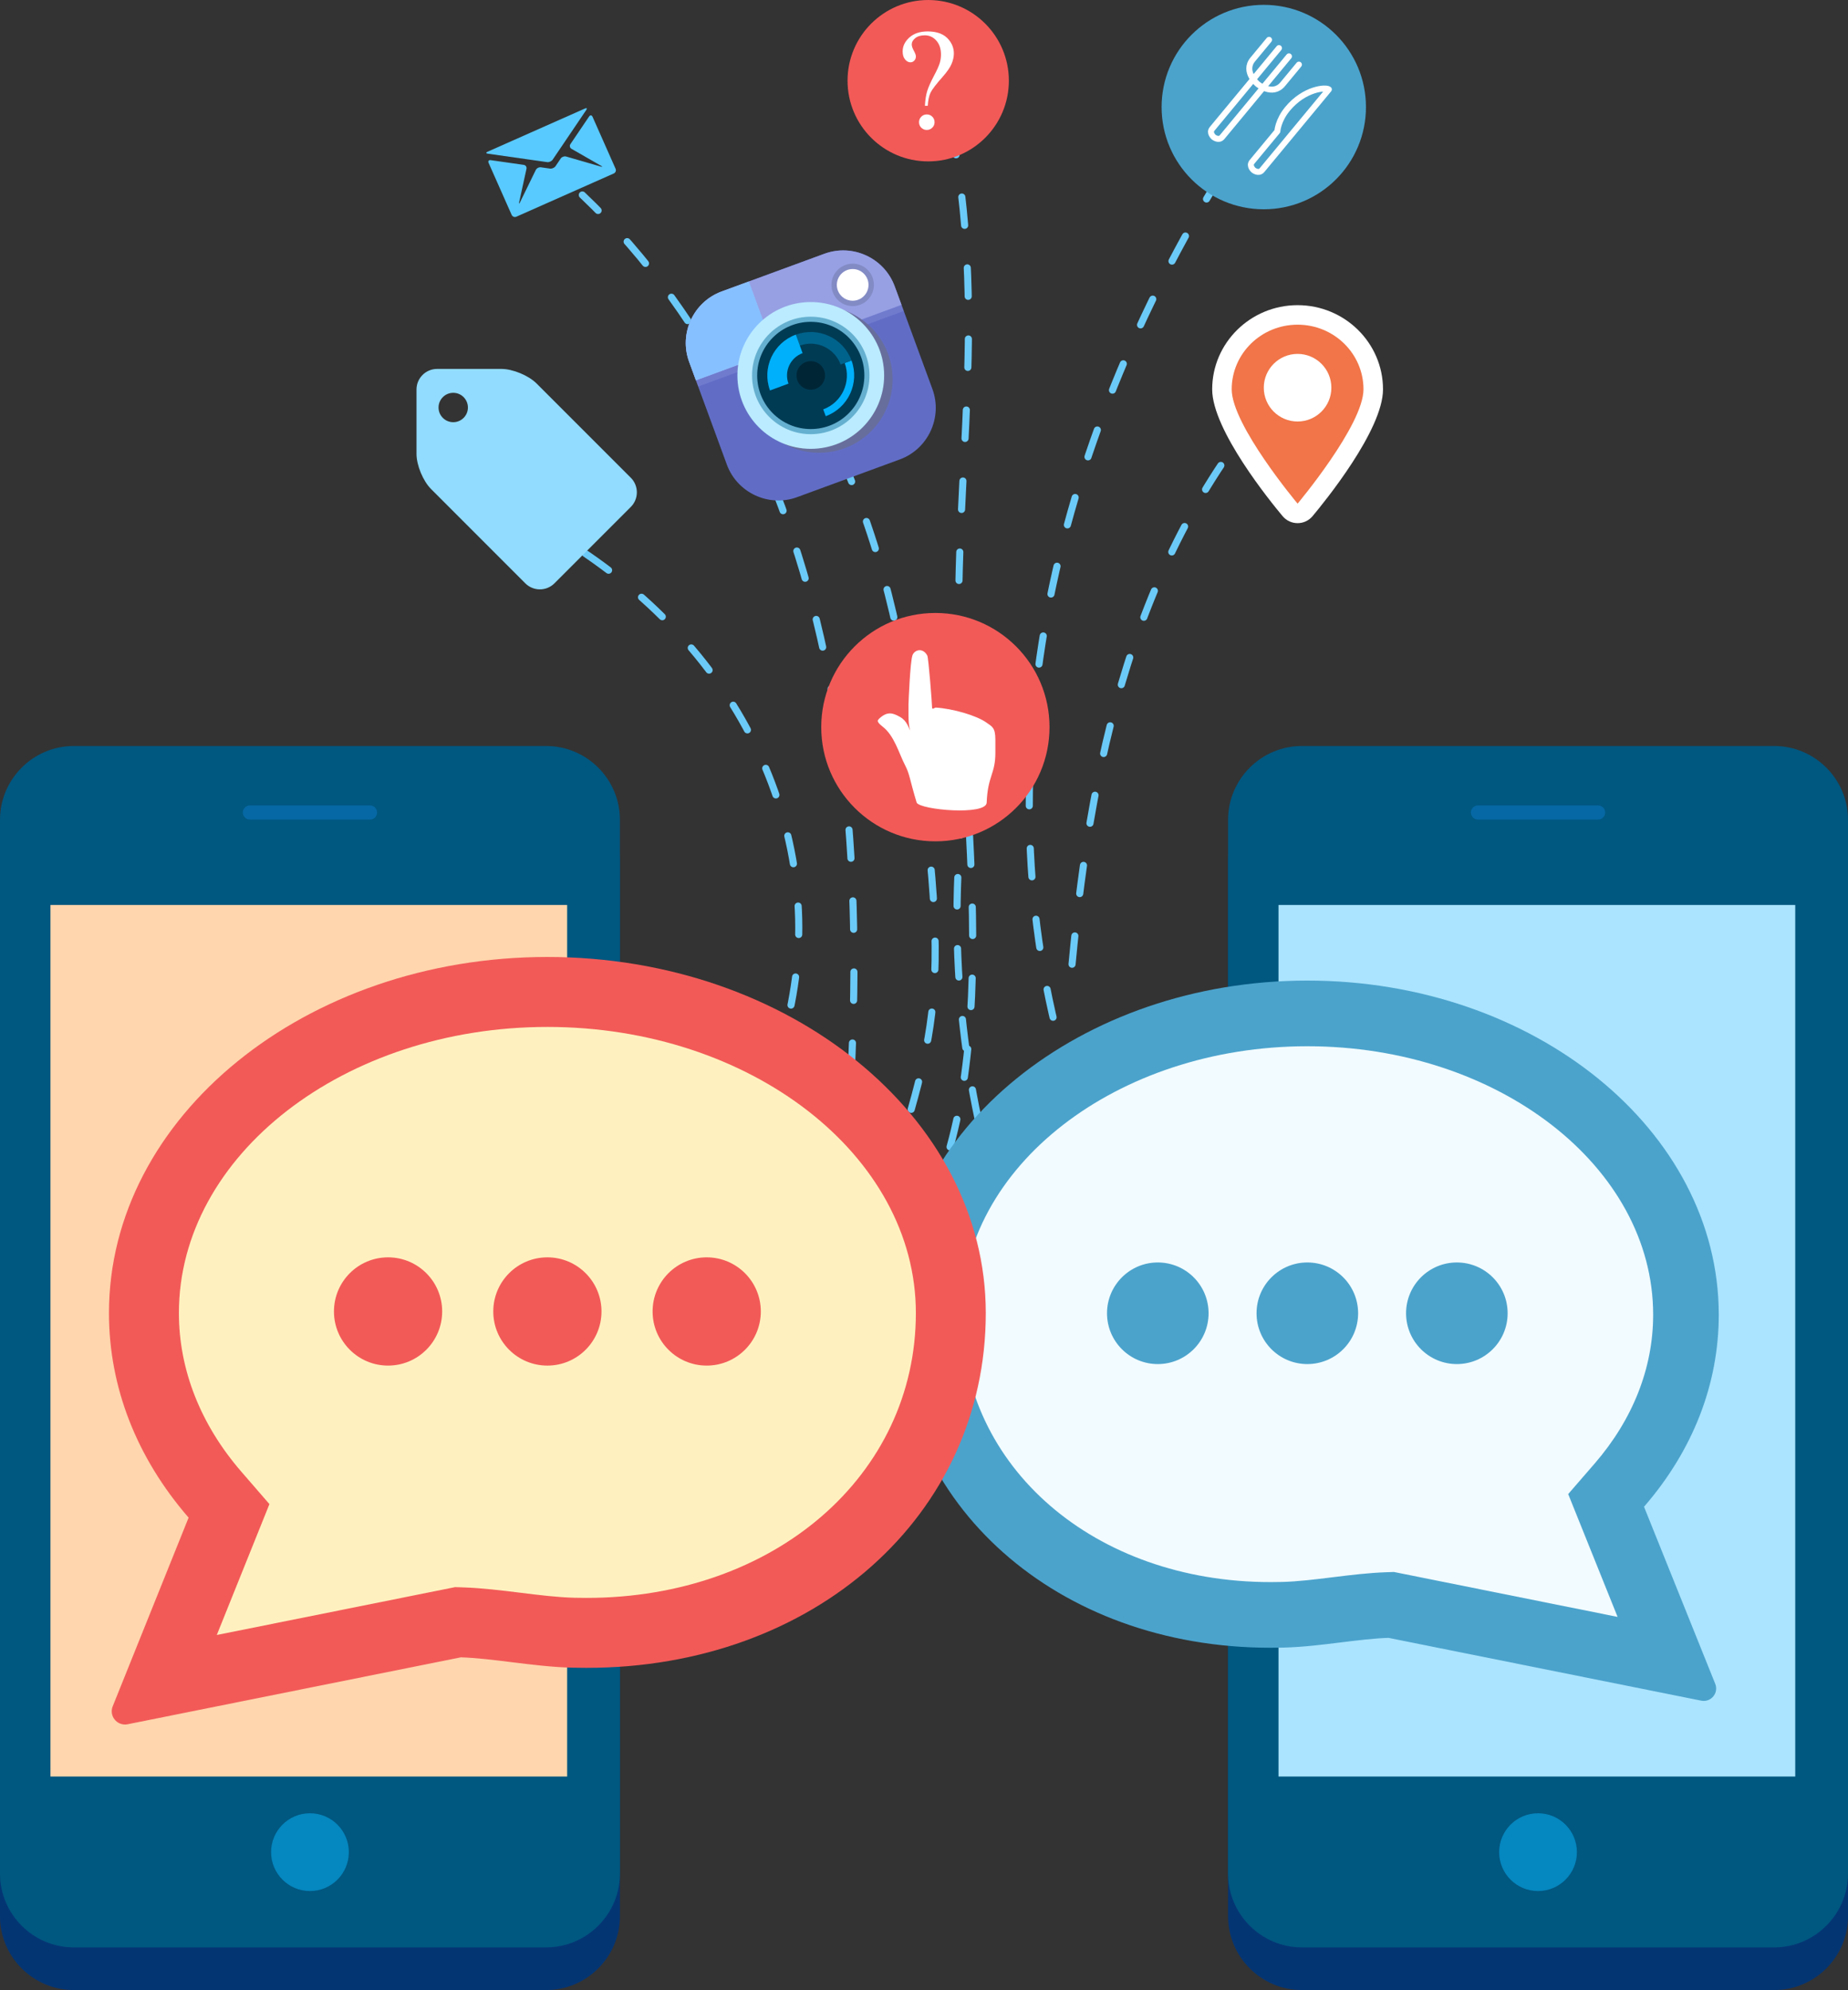 <?xml version="1.0" encoding="iso-8859-1"?>
<!-- Generator: Adobe Illustrator 15.0.0, SVG Export Plug-In . SVG Version: 6.00 Build 0)  -->
<!DOCTYPE svg PUBLIC "-//W3C//DTD SVG 1.1//EN" "http://www.w3.org/Graphics/SVG/1.1/DTD/svg11.dtd">
<svg version="1.1" id="Layer_2" xmlns="http://www.w3.org/2000/svg" xmlns:xlink="http://www.w3.org/1999/xlink" x="0px" y="0px"
	 width="260.082px" height="279.959px" viewBox="0 0 260.082 279.959" style="enable-background:new 0 0 260.082 279.959;"
	 xml:space="preserve">
<rect x="0" y="0" width="260.082" height="279.959" fill="#333333" stroke="none"/>
<g>
	
		<path style="fill:none;stroke:#6BCAF7;stroke-linecap:round;stroke-linejoin:round;stroke-miterlimit:10;stroke-dasharray:4,6;" d="
		M150.876,135.649c1.422-15.221,3.774-30.449,8.705-44.919c4.933-14.471,12.549-28.218,23.474-38.913"/>
	
		<path style="fill:none;stroke:#6BCAF7;stroke-linecap:round;stroke-linejoin:round;stroke-miterlimit:10;stroke-dasharray:4,6;" d="
		M140.036,166.948c-5.716-19.799-6.874-40.897-3.362-61.203c0.658-3.804,1.639-7.865,4.564-10.383"/>
	
		<path style="fill:none;stroke:#6BCAF7;stroke-linecap:round;stroke-linejoin:round;stroke-miterlimit:10;stroke-dasharray:4,6;" d="
		M150.855,152.746c-6.828-21.322-7.582-44.382-3.49-66.394c4.093-22.011,12.933-42.999,24.669-62.064"/>
	
		<path style="fill:none;stroke:#6BCAF7;stroke-linecap:round;stroke-linejoin:round;stroke-miterlimit:10;stroke-dasharray:4,6;" d="
		M118.401,170.675c2.295-25.418,3.044-51.239-1.913-76.274c-4.957-25.035-16.008-49.416-34.532-66.972"/>
	
		<path style="fill:none;stroke:#6BCAF7;stroke-linecap:round;stroke-linejoin:round;stroke-miterlimit:10;stroke-dasharray:4,6;" d="
		M130.157,170.675c11.545-22.76,4.746-61.087,4.746-83.527c0-25.521,4.336-47.55-2.271-74.999"/>
	
		<path style="fill:none;stroke:#6BCAF7;stroke-linecap:round;stroke-linejoin:round;stroke-miterlimit:10;stroke-dasharray:4,6;" d="
		M122.989,175.354c7.188-29.404,11.967-29.537,5.768-71.649c-1.43-9.714-3.135-23.175-11.092-41.194"/>
	
		<path style="fill:none;stroke:#6BCAF7;stroke-linecap:round;stroke-linejoin:round;stroke-miterlimit:10;stroke-dasharray:4,6;" d="
		M100.62,169.31c5.691-11.063,10.832-22.757,11.678-35.169c0.889-13.039-3.151-26.217-10.477-37.041
		C94.495,86.276,84.006,77.762,72.28,71.988"/>
	<g>
		<circle style="fill:#4BA3CC;" cx="177.861" cy="15.062" r="14.38"/>
		<g>
			
				<path style="fill:none;stroke:#FFFFFF;stroke-width:0.842;stroke-linecap:round;stroke-linejoin:round;stroke-miterlimit:10;" d="
				M182.807,9.092c0,0-1.783,2.154-2.281,2.755c-1.428,1.723-3.531-0.02-3.531-0.02s-2.104-1.743-0.678-3.466
				c0.498-0.602,2.283-2.755,2.283-2.755"/>
			
				<path style="fill:none;stroke:#FFFFFF;stroke-width:0.842;stroke-linecap:round;stroke-linejoin:round;stroke-miterlimit:10;" d="
				M181.404,7.93c0,0-9.238,11.153-9.404,11.354c-0.477,0.574-1.188,0.005-1.188,0.005s-0.691-0.593-0.217-1.167
				c0.166-0.201,9.405-11.354,9.405-11.354"/>
			
				<path style="fill:none;stroke:#FFFFFF;stroke-width:0.842;stroke-linecap:round;stroke-linejoin:round;stroke-miterlimit:10;" d="
				M179.771,18.468c0,0-3.396,4.102-3.563,4.302c-0.476,0.574,0.216,1.167,0.216,1.167s0.713,0.569,1.188-0.005
				c0.166-0.201,9.406-11.354,9.406-11.354c-0.416-0.344-3.455-0.114-5.814,2.735C179.85,16.945,179.771,18.468,179.771,18.468z"/>
		</g>
	</g>
	<g>
		<g>
			<path style="fill:#043573;" d="M260.082,269.591V121.317c0-5.702-4.669-10.369-10.369-10.369h-66.508
				c-5.702,0-10.369,4.667-10.369,10.369v148.274c0,5.699,4.667,10.368,10.369,10.368h66.508
				C255.413,279.959,260.082,275.291,260.082,269.591z"/>
			<path style="fill:#005780;" d="M260.082,263.591V115.317c0-5.702-4.669-10.369-10.369-10.369h-66.508
				c-5.702,0-10.369,4.667-10.369,10.369v148.274c0,5.699,4.667,10.368,10.369,10.368h66.508
				C255.413,273.959,260.082,269.291,260.082,263.591z"/>
		</g>
		<circle style="fill:#0587BF;" cx="216.458" cy="260.56" r="5.472"/>
		
			<line style="fill:none;stroke:#0668A4;stroke-width:2;stroke-linecap:round;stroke-linejoin:round;stroke-miterlimit:10;" x1="208.01" y1="114.303" x2="224.906" y2="114.303"/>
		<rect x="179.936" y="127.311" style="fill:#ABE4FF;" width="72.721" height="122.611"/>
		<g>
			<g>
				<path style="fill:#4BA3CC;" d="M239.775,239.284c-0.113,0-0.227-0.014-0.346-0.035l-44.018-8.836
					c-2.092,0.07-4.325,0.347-6.672,0.636c-2.631,0.325-5.358,0.665-8.115,0.735c-0.607,0.015-1.202,0.021-1.803,0.021
					c-30.063,0-52.738-20.14-52.738-46.852c0-25.92,25.977-47.006,57.904-47.006c31.929,0,57.906,21.086,57.906,47.006
					c0,9.762-3.633,19.078-10.519,27.016l10.022,24.91c0.24,0.594,0.143,1.279-0.274,1.768
					C240.793,239.058,240.291,239.284,239.775,239.284L239.775,239.284z"/>
				<path style="fill:#F2FBFF;" d="M196.174,221.144l-1.076,0.037c-2.498,0.086-5.029,0.396-7.477,0.698
					c-2.587,0.32-4.95,0.612-7.23,0.67c-0.511,0.013-1.037,0.019-1.568,0.019c-24.799,0-43.5-16.17-43.5-37.612
					c0-20.826,21.832-37.771,48.668-37.771s48.669,16.943,48.669,37.771c0,7.483-2.854,14.733-8.259,20.963l-3.698,4.265
					l6.952,17.281L196.174,221.144z"/>
			</g>
			<circle style="fill:#4BA3CC;" cx="183.99" cy="184.75" r="7.147"/>
			<circle style="fill:#4BA3CC;" cx="162.945" cy="184.75" r="7.147"/>
			<circle style="fill:#4BA3CC;" cx="205.033" cy="184.75" r="7.147"/>
		</g>
	</g>
	<g>
		<g>
			<path style="fill:#043573;" d="M87.246,269.591V121.317c0-5.702-4.668-10.369-10.369-10.369H10.369
				C4.667,110.948,0,115.616,0,121.317v148.274c0,5.699,4.667,10.368,10.369,10.368h66.508
				C82.577,279.959,87.246,275.291,87.246,269.591z"/>
			<path style="fill:#005780;" d="M87.246,263.591V115.317c0-5.702-4.668-10.369-10.369-10.369H10.369
				C4.667,104.948,0,109.616,0,115.317v148.274c0,5.699,4.667,10.368,10.369,10.368h66.508
				C82.577,273.959,87.246,269.291,87.246,263.591z"/>
		</g>
		<circle style="fill:#0587BF;" cx="43.623" cy="260.56" r="5.472"/>
		
			<line style="fill:none;stroke:#0668A4;stroke-width:2;stroke-linecap:round;stroke-linejoin:round;stroke-miterlimit:10;" x1="35.174" y1="114.303" x2="52.071" y2="114.303"/>
		<rect x="7.1" y="127.311" style="fill:#FFD6AD;" width="72.721" height="122.611"/>
		<g>
			<g>
				<path style="fill:#F25A58;" d="M17.596,242.604c0.12,0,0.241-0.016,0.369-0.037l46.901-9.416
					c2.229,0.076,4.609,0.369,7.11,0.679c2.802,0.347,5.709,0.708,8.646,0.783c0.648,0.016,1.281,0.021,1.921,0.021
					c32.033,0,56.193-21.458,56.193-49.92c0-27.62-27.678-50.088-61.7-50.088c-34.021,0-61.701,22.468-61.701,50.088
					c0,10.401,3.872,20.328,11.208,28.786l-10.68,26.542c-0.256,0.633-0.151,1.363,0.293,1.883
					C16.511,242.364,17.046,242.604,17.596,242.604L17.596,242.604z"/>
				<path style="fill:#FFF1BF;" d="M37.919,211.597l-3.939-4.544c-5.758-6.64-8.801-14.364-8.801-22.339
					c0-22.191,23.264-40.245,51.859-40.245c28.595,0,51.858,18.054,51.858,40.245c0,22.85-19.927,40.078-46.352,40.078
					c-0.561,0-1.116-0.006-1.684-0.02c-2.427-0.063-4.955-0.375-7.631-0.707c-2.665-0.328-5.366-0.662-8.031-0.752l-1.146-0.037
					L30.51,230.01L37.919,211.597z"/>
			</g>
			<circle style="fill:#F25A58;" cx="77.037" cy="184.497" r="7.615"/>
			<circle style="fill:#F25A58;" cx="99.46" cy="184.497" r="7.615"/>
			<circle style="fill:#F25A58;" cx="54.615" cy="184.497" r="7.615"/>
		</g>
	</g>
	<g>
		<path style="fill:#616DC5;" d="M131.229,54.739c1.459,3.978-0.601,8.428-4.579,9.889l-14.466,5.311
			c-3.978,1.46-8.428-0.6-9.889-4.578l-5.311-14.466c-1.46-3.979,0.599-8.428,4.578-9.889l14.466-5.311
			c3.979-1.46,8.428,0.599,9.889,4.578L131.229,54.739z"/>
		<path style="opacity:0.29;fill:#97A0E3;enable-background:new    ;" d="M116.347,36.564l-14.466,5.311
			c-3.978,1.46-6.038,5.91-4.577,9.888l0.959,2.613l28.932-10.622l-0.959-2.614C124.775,37.163,120.325,35.104,116.347,36.564z"/>
		<path style="fill:#97A0E3;" d="M116.028,35.696l-14.466,5.311c-3.979,1.46-6.038,5.91-4.578,9.889l0.959,2.613l28.932-10.622
			l-0.959-2.613C124.456,36.295,120.006,34.235,116.028,35.696z"/>
		<path style="fill:#87C0FF;" d="M101.562,41.007c-3.979,1.46-6.038,5.91-4.578,9.889l0.959,2.613l11.069-4.064l-3.615-9.847
			L101.562,41.007z"/>
		<circle style="fill:#686E9C;" cx="115.293" cy="53.366" r="10.326"/>
		<circle style="fill:#BAEBFF;" cx="114.106" cy="52.817" r="10.326"/>
		<circle style="fill:#65B0D0;" cx="114.106" cy="52.817" r="8.263"/>
		<circle style="fill:#003B54;" cx="114.106" cy="52.817" r="7.543"/>
		<circle style="fill:#002636;" cx="114.106" cy="52.817" r="2.012"/>
		<path style="fill:#00B0FA;" d="M115.858,57.59l0.353,0.961c3.167-1.163,4.792-4.673,3.629-7.84l-0.961,0.353
			C119.847,53.701,118.494,56.623,115.858,57.59z"/>
		<path style="fill:#00638C;" d="M112.565,48.621c2.317-0.851,4.886,0.338,5.737,2.656l1.538-0.565
			c-1.163-3.167-4.673-4.792-7.84-3.629s-4.792,4.673-3.629,7.84l1.538-0.565C109.059,52.041,110.248,49.472,112.565,48.621z"/>
		<path style="fill:#00B0FA;" d="M112.954,49.679L112,47.083c-3.167,1.163-4.792,4.673-3.629,7.84l2.596-0.953
			C110.331,52.236,111.22,50.315,112.954,49.679z"/>
		<circle style="fill:#838BC5;" cx="120.003" cy="40.077" r="2.985"/>
		<circle style="fill:#FFFFFF;" cx="120.003" cy="40.077" r="2.228"/>
	</g>
	<g>
		<g>
			<path style="fill:#FFFFFF;" d="M182.618,73.597c-0.812,0-1.582-0.359-2.104-0.98c-1.654-1.974-9.916-12.11-9.916-17.843
				c0-6.531,5.393-11.844,12.021-11.844s12.021,5.313,12.021,11.844c0,5.733-8.262,15.869-9.918,17.843
				C184.2,73.238,183.43,73.597,182.618,73.597L182.618,73.597z"/>
		</g>
		<path style="fill:#F17548;" d="M191.893,54.773c0,5.024-9.274,16.078-9.274,16.078s-9.274-11.054-9.274-16.078
			s4.151-9.097,9.274-9.097C187.74,45.676,191.893,49.749,191.893,54.773z"/>
		<circle style="fill:#FFFFFF;" cx="182.617" cy="54.542" r="4.755"/>
	</g>
	<g>
		<path style="fill:#91DCFF;" d="M78.027,82.066l10.757-10.757c1.126-1.126,1.126-2.968,0-4.094L75.513,53.947
			c-1.126-1.126-3.349-2.047-4.94-2.047h-9.061c-1.593,0-2.895,1.3-2.895,2.893v9.063c0,1.591,0.92,3.813,2.047,4.938l13.269,13.272
			C75.059,83.192,76.9,83.192,78.027,82.066z M63.788,59.394c-1.143,0-2.069-0.925-2.069-2.065c0-1.14,0.927-2.069,2.069-2.069
			c1.141,0,2.065,0.929,2.065,2.069C65.853,58.469,64.928,59.394,63.788,59.394z"/>
	</g>
	<g>
		<circle style="fill:#F25A58;" cx="130.633" cy="11.353" r="11.352"/>
		<g>
			<path style="fill:#FFFFFF;" d="M130.57,14.882l-0.401-0.001c0.047-0.823,0.152-1.505,0.313-2.043
				c0.161-0.539,0.495-1.289,1-2.249c0.394-0.738,0.649-1.305,0.769-1.7c0.119-0.396,0.179-0.796,0.181-1.201
				c0.002-0.83-0.219-1.491-0.658-1.982s-0.98-0.738-1.622-0.739c-0.569-0.001-1.017,0.132-1.344,0.399
				c-0.328,0.267-0.492,0.558-0.492,0.872c0,0.242,0.097,0.54,0.292,0.893c0.195,0.353,0.293,0.622,0.292,0.805
				c0,0.235-0.076,0.433-0.227,0.593c-0.151,0.16-0.334,0.239-0.55,0.239c-0.274,0-0.524-0.137-0.75-0.409
				c-0.225-0.271-0.337-0.649-0.336-1.133c0.002-0.739,0.32-1.392,0.956-1.959c0.635-0.567,1.496-0.85,2.581-0.848
				c1.347,0.003,2.336,0.397,2.969,1.184c0.471,0.576,0.703,1.214,0.702,1.914c-0.001,0.478-0.108,0.967-0.322,1.47
				c-0.214,0.503-0.618,1.094-1.215,1.772c-0.95,1.07-1.532,1.829-1.746,2.276C130.748,13.482,130.619,14.098,130.57,14.882z
				 M130.432,16.098c0.306,0.001,0.567,0.107,0.779,0.32s0.316,0.473,0.316,0.78c0,0.301-0.108,0.557-0.325,0.769
				c-0.216,0.212-0.476,0.318-0.775,0.317c-0.301,0-0.557-0.107-0.77-0.32c-0.212-0.213-0.317-0.47-0.317-0.771
				c0.001-0.307,0.107-0.567,0.321-0.779C129.874,16.203,130.13,16.098,130.432,16.098z"/>
		</g>
	</g>
	<g>
		<g>
			<path style="fill:#59CAFF;" d="M82.505,15.477c0.154-0.228,0.074-0.323-0.177-0.212l-13.712,6.081
				c-0.251,0.111-0.234,0.234,0.038,0.273l8.35,1.188c0.272,0.039,0.621-0.116,0.775-0.344L82.505,15.477z"/>
		</g>
		<g>
			<path style="fill:#59CAFF;" d="M84.587,23.32c0.239,0.137,0.218,0.186-0.046,0.109l-4.865-1.409
				c-0.264-0.077-0.606,0.047-0.76,0.275l-0.731,1.08c-0.154,0.228-0.503,0.382-0.775,0.344l-1.292-0.184
				c-0.272-0.039-0.594,0.132-0.714,0.379l-2.223,4.551c-0.121,0.247-0.171,0.229-0.112-0.039l1.025-4.675
				c0.059-0.269-0.116-0.52-0.388-0.559l-4.647-0.661c-0.272-0.039-0.404,0.135-0.292,0.387l3.243,7.313
				c0.111,0.251,0.408,0.366,0.66,0.254l13.712-6.081c0.251-0.111,0.366-0.408,0.254-0.66l-3.243-7.313
				c-0.111-0.251-0.329-0.271-0.483-0.043l-2.63,3.887c-0.154,0.228-0.085,0.526,0.153,0.663L84.587,23.32z"/>
		</g>
	</g>
</g>
<g>
	<circle style="fill:#F25A58;" cx="131.642" cy="102.295" r="16.064"/>
	<g>
		<path style="fill:#FFFFFF;" d="M129.008,112.912L129.008,112.912c-1.029-3.42-0.968-3.992-1.654-5.308
			c-0.844-1.623-1.477-4.111-3.151-5.396c-0.49-0.376-0.784-0.73-0.632-0.917l0.146-0.181c1.169-1.093,1.948-0.82,2.97-0.24
			c0.944,0.535,1.188,1.5,1.412,1.931c0,0-0.241-0.619-0.241-2.214c0-1.187,0-1.442,0-1.442c0-0.259,0.233-6.16,0.571-6.99
			c0.322-0.797,1.508-1.048,2.082,0.087c0.162,0.318,0.662,6.672,0.662,7.224c0,0.487,0.35,0.064,0.53,0.075
			c2.398,0.152,5.737,1.104,7.159,2.134c0.733,0.533,1.224,0.65,1.224,2.374v1.846c0,3.021-1.076,3.234-1.224,7.018
			C138.791,114.762,129.507,113.938,129.008,112.912z"/>
	</g>
</g>
</svg>
